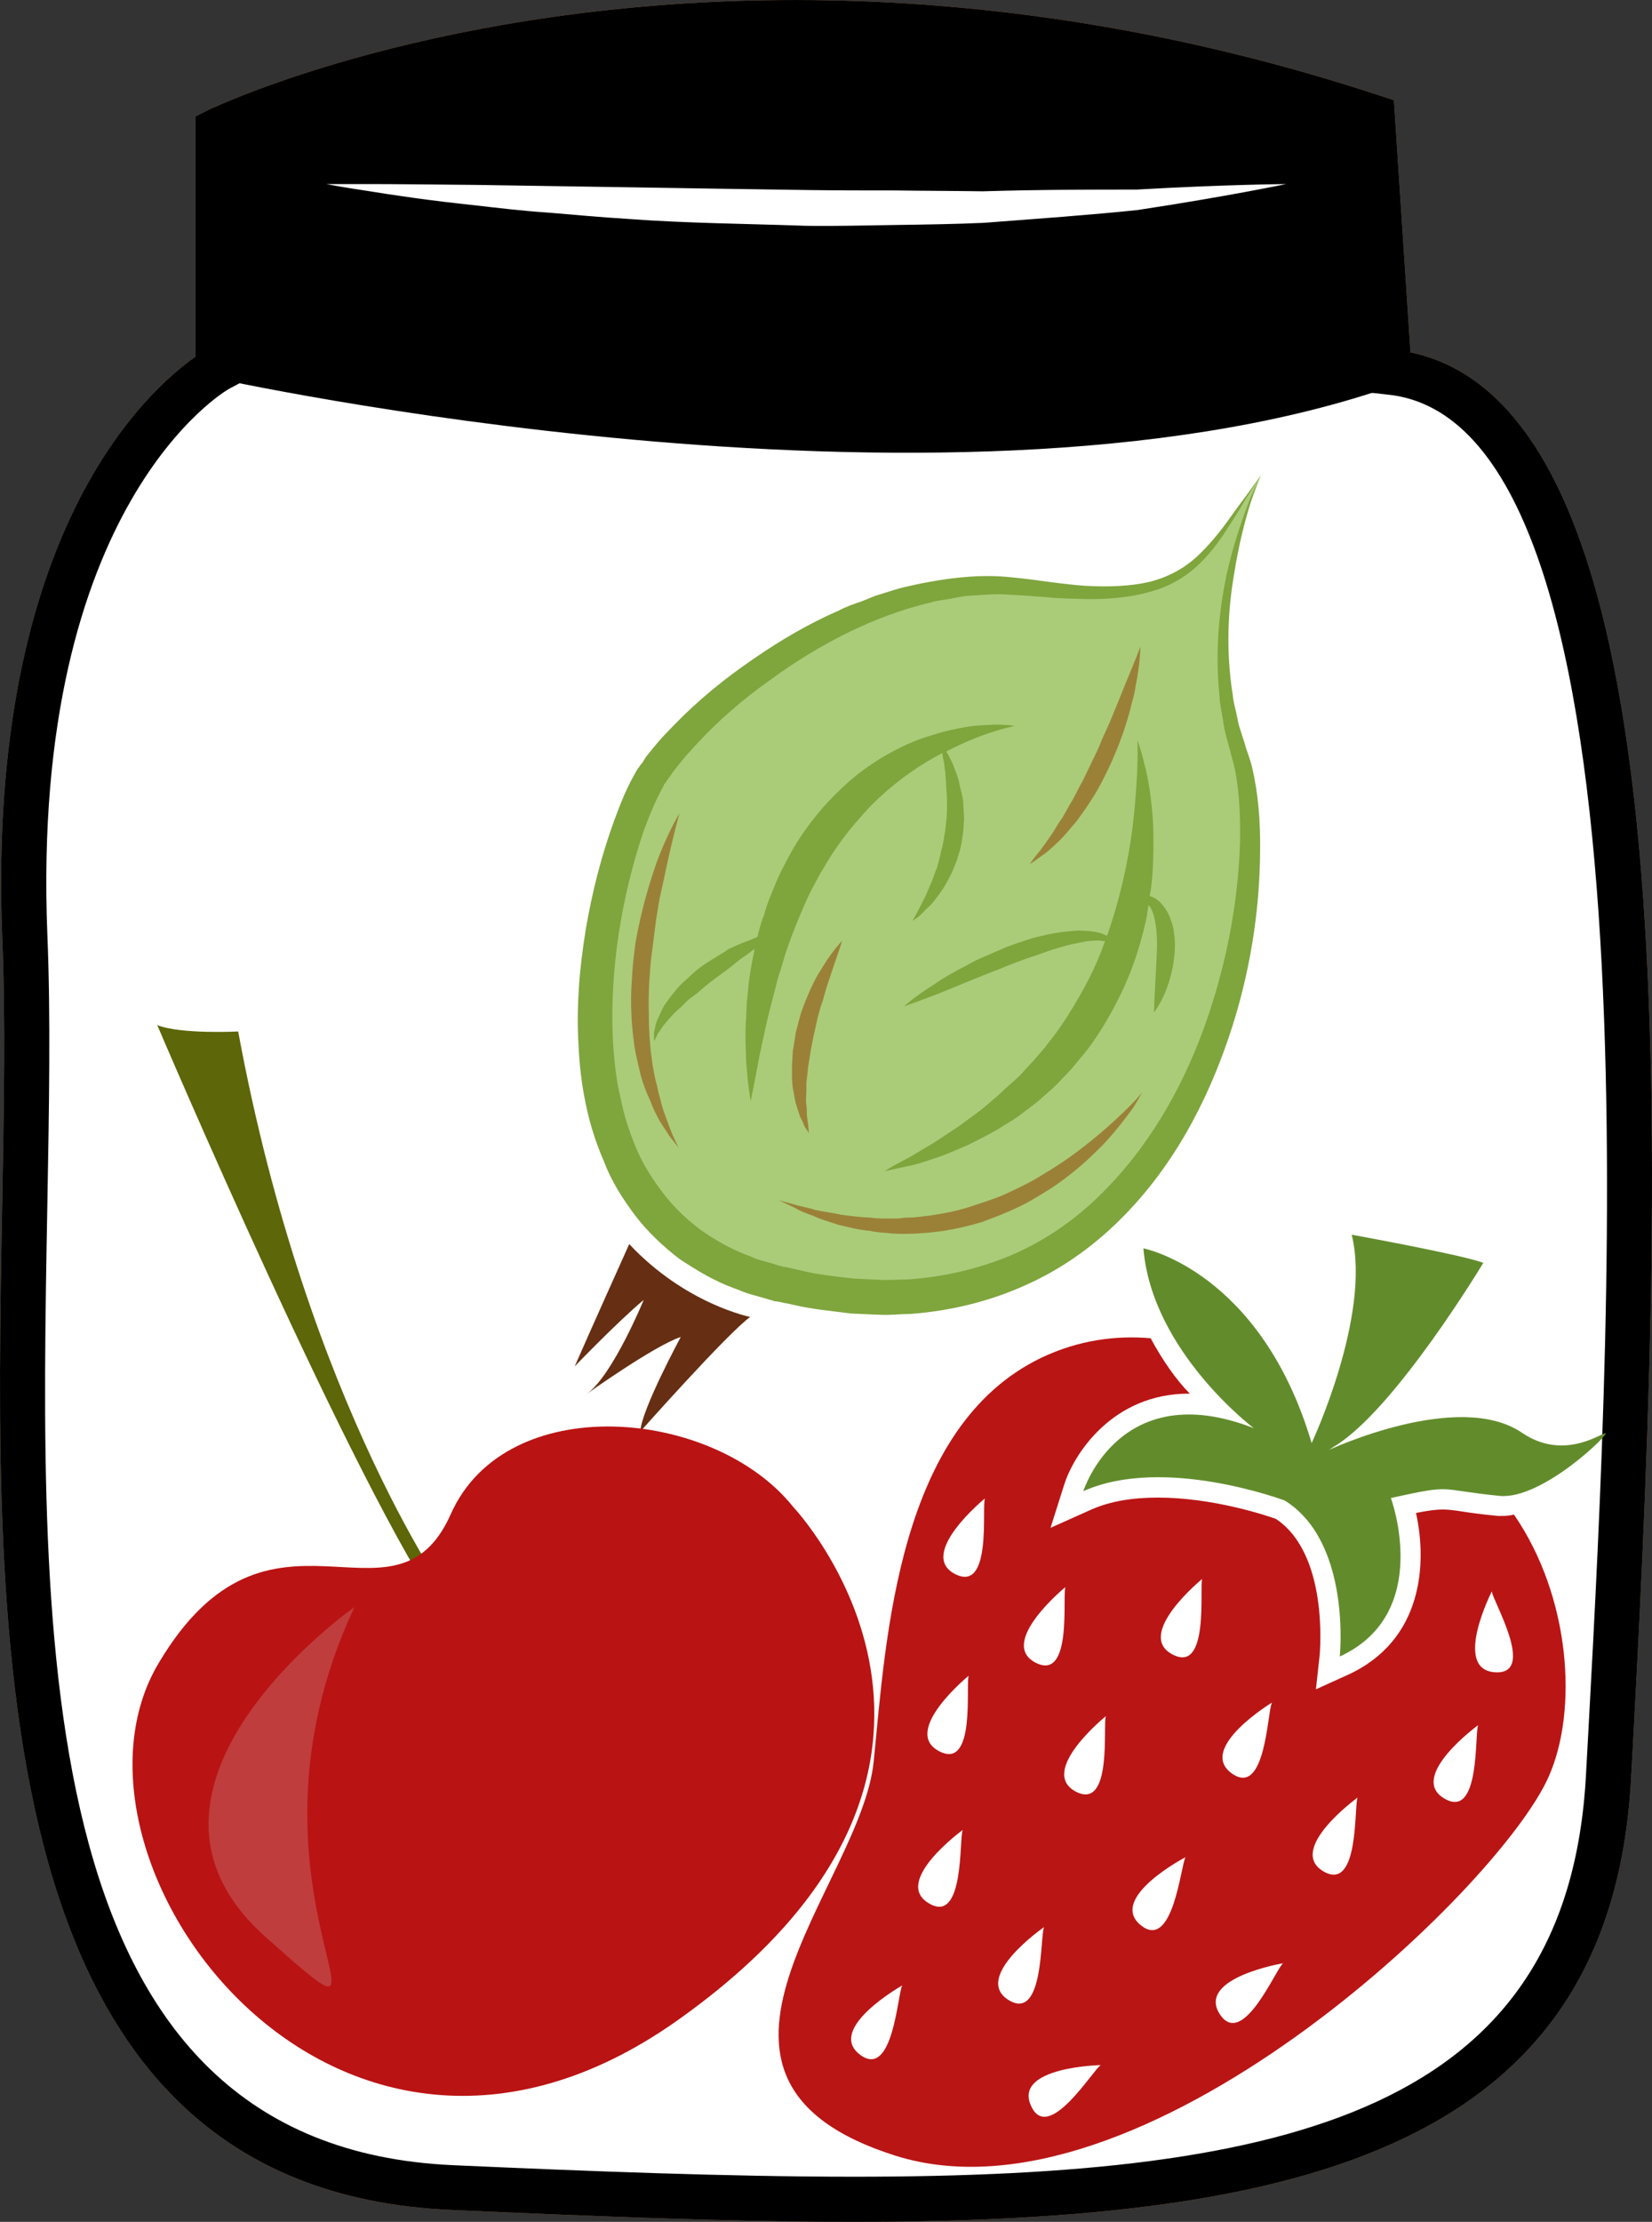 <?xml version="1.0" encoding="UTF-8" standalone="no"?>
<svg
   xmlns:dc="http://purl.org/dc/elements/1.1/"
   xmlns:cc="http://creativecommons.org/ns#"
   xmlns:rdf="http://www.w3.org/1999/02/22-rdf-syntax-ns#"
   xmlns:svg="http://www.w3.org/2000/svg"
   xmlns="http://www.w3.org/2000/svg"
   id="svg62"
   viewBox="0 0 3878.138 5215"
   style="clip-rule:evenodd;fill-rule:evenodd;image-rendering:optimizeQuality;shape-rendering:geometricPrecision;text-rendering:geometricPrecision"
   version="1.1"
   height="52.15mm"
   width="38.781mm"
   xml:space="preserve"><rect x="0" y="0" width="3878.138" height="5215" fill="#333333" stroke="none"/>
 <defs
   id="defs4">
  <style
   id="style2"
   type="text/css">
   <![CDATA[
    .fil3 {fill:black;fill-rule:nonzero}
    .fil10 {fill:#5D6608;fill-rule:nonzero}
    .fil9 {fill:#628C2C;fill-rule:nonzero}
    .fil6 {fill:#662E12;fill-rule:nonzero}
    .fil5 {fill:#7FA53D;fill-rule:nonzero}
    .fil7 {fill:#9B8138;fill-rule:nonzero}
    .fil4 {fill:#AACC79;fill-rule:nonzero}
    .fil11 {fill:#BA1313;fill-rule:nonzero}
    .fil8 {fill:#BA1515;fill-rule:nonzero}
    .fil1 {fill:#BA855A;fill-rule:nonzero}
    .fil12 {fill:#BF3D3D;fill-rule:nonzero}
    .fil0 {fill:#DDC8B1;fill-rule:nonzero}
    .fil2 {fill:white;fill-rule:nonzero}
   ]]>
  </style>
 </defs>
 <g
   transform="translate(-8581.849,-12161)"
   id="Vrstva_x0020_1">
  <g
   id="_315931496">
   <path
   style="fill:#ddc8b1;fill-rule:nonzero"
   id="path7"
   d="m 11843,13034 c 714,70 571,2246 515,3296 -56,1050 -1127,1035 -2714,966 -1274,-56 -971,-1876 -1013,-2939 -42,-1064 445,-1330 445,-1330 v -560 c 0,0 1146,-549 2718,-31 z"
   class="fil0" />
   <path
   style="fill:#ba855a;fill-rule:nonzero"
   id="path9"
   d="m 9147,12501 v 558 l -28,15 c -4,2 -466,268 -426,1280 8,193 4,408 0,635 -19,1036 -40,2210 953,2254 314,14 644,27 940,27 1030,0 1677,-158 1719,-943 l 6,-110 c 54,-996 166,-3068 -473,-3130 l -45,-5 -40,-607 c -432,-138 -870,-209 -1304,-209 -699,0 -1181,184 -1302,235 z m 1439,4875 c -298,0 -630,-14 -945,-28 -1096,-48 -1073,-1330 -1054,-2360 4,-226 8,-440 0,-629 -37,-951 345,-1285 454,-1361 v -564 l 30,-15 c 22,-10 546,-258 1378,-258 456,0 918,75 1371,224 l 34,11 39,592 c 637,134 605,1736 524,3235 l -6,110 c -46,865 -763,1043 -1825,1043 z"
   class="fil1" />
   <path
   style="fill:#ffffff;fill-rule:nonzero"
   id="path11"
   d="m 11843,13034 c 714,70 571,2246 515,3296 -56,1050 -1127,1035 -2714,966 -1274,-56 -935,-1876 -977,-2939 -42,-1064 480,-1330 480,-1330 v -560 c 0,0 1110,-549 2683,-31 z"
   class="fil2" />
   <path
   style="fill:#000000;fill-rule:nonzero"
   id="path13"
   d="m 11833,13073 c -1043,353 -2749,-25 -2749,-25 l 12,-581 c 0,0 1131,-549 2703,-31 z"
   class="fil3" />
   <path
   style="fill:#ffffff;fill-rule:nonzero"
   id="path15"
   d="m 9348,12593 c 0,0 36,0 97,0 62,0 150,1 256,2 212,3 493,8 775,12 70,1 140,1 209,1 70,1 138,1 204,2 131,-4 254,-4 360,-4 210,-12 352,-13 352,-13 0,0 -138,29 -349,61 -105,11 -229,20 -361,30 -67,3 -135,4 -205,5 -70,1 -141,3 -211,2 -142,-5 -283,-6 -416,-16 -66,-4 -130,-10 -190,-15 -61,-4 -118,-11 -171,-17 -105,-11 -193,-24 -254,-34 -61,-9 -96,-16 -96,-16 z"
   class="fil2" />
   <path
   style="fill:#000000;fill-rule:nonzero"
   id="path17"
   d="m 9147,12501 v 558 l -28,15 c -4,2 -466,268 -426,1280 8,193 4,408 0,635 -19,1036 -40,2210 953,2254 314,14 644,27 940,27 1030,0 1677,-158 1719,-943 l 6,-110 c 54,-996 166,-3068 -473,-3130 l -45,-5 -40,-607 c -432,-138 -870,-209 -1304,-209 -699,0 -1181,184 -1302,235 z m 1439,4875 c -298,0 -630,-14 -945,-28 -1096,-48 -1073,-1330 -1054,-2360 4,-226 8,-440 0,-629 -37,-951 345,-1285 454,-1361 v -564 l 30,-15 c 22,-10 546,-258 1378,-258 456,0 918,75 1371,224 l 34,11 39,592 c 637,134 605,1736 524,3235 l -6,110 c -46,865 -763,1043 -1825,1043 z"
   class="fil3" />
  </g>
  <g
   id="_315930080">
   <path
   style="fill:#aacc79;fill-rule:nonzero"
   id="path20"
   d="m 11542,13276 c 0,0 -160,329 -51,653 109,323 -97,1487 -1085,1244 -642,-157 -399,-1029 -294,-1192 105,-162 496,-492 882,-442 384,51 403,-53 548,-263 z"
   class="fil4" />
   <path
   style="fill:#7fa53d;fill-rule:nonzero"
   id="path22"
   d="m 11542,13276 c 0,0 -13,19 -38,53 -13,17 -28,38 -46,63 -18,24 -40,51 -68,77 -29,26 -66,47 -111,58 -44,10 -95,12 -149,9 -27,-2 -54,-5 -84,-9 -28,-4 -58,-8 -90,-11 -63,-7 -131,-1 -199,12 -17,3 -34,7 -52,11 -17,4 -34,10 -51,15 -8,3 -18,5 -26,9 l -25,10 c -18,6 -35,12 -52,21 -69,30 -136,69 -201,114 -66,45 -129,96 -188,157 l -22,23 c -7,7 -14,16 -21,24 -7,9 -15,18 -21,26 l -8,13 -5,6 -2,3 -2,3 -2,2 c -24,40 -40,80 -55,121 -30,82 -52,168 -67,256 -7,44 -13,89 -16,134 -3,46 -4,91 -1,138 2,45 7,92 17,138 9,46 24,92 43,136 17,45 43,86 73,126 29,38 65,72 104,102 41,27 82,52 129,69 12,4 24,10 35,13 l 32,9 17,5 4,1 c 0,0 4,1 3,1 l 2,1 9,1 34,7 c 45,11 92,15 138,21 23,1 46,2 70,3 23,1 46,-2 69,-2 93,-7 185,-29 269,-67 84,-37 158,-90 221,-152 127,-125 206,-279 257,-429 51,-150 73,-299 74,-437 1,-70 -4,-135 -19,-199 -4,-16 -9,-29 -14,-44 -4,-15 -9,-28 -13,-42 -5,-13 -7,-27 -10,-41 -3,-13 -7,-27 -8,-40 -17,-107 -11,-202 2,-280 12,-77 28,-137 41,-177 14,-40 23,-61 23,-61 z m 0,0 c 0,0 -10,20 -27,59 -15,40 -37,99 -54,176 -16,78 -28,175 -16,287 0,14 4,28 6,43 3,14 4,28 8,43 4,15 8,29 12,44 3,13 8,29 11,44 10,56 13,121 10,187 -6,132 -33,275 -85,418 -52,142 -132,283 -249,395 -58,56 -127,103 -202,135 -76,32 -158,51 -242,57 -21,0 -42,2 -63,1 l -65,-3 c -42,-5 -85,-9 -128,-20 l -31,-7 -8,-1 -2,-1 c -2,0 1,1 0,0 l -5,-1 -16,-5 -32,-9 c -11,-3 -19,-8 -28,-11 -38,-14 -76,-36 -109,-59 -33,-25 -63,-53 -88,-86 -25,-33 -48,-68 -64,-107 -16,-38 -29,-78 -37,-120 -10,-41 -14,-84 -17,-126 -9,-171 20,-343 72,-498 14,-38 30,-76 48,-108 v -1 c 2,-2 0,1 0,-1 l 3,-2 4,-7 9,-12 c 6,-10 12,-16 18,-24 6,-7 12,-15 18,-22 l 20,-22 c 53,-58 112,-109 174,-153 121,-89 252,-154 380,-184 16,-5 32,-6 48,-9 15,-3 32,-7 47,-7 31,-2 61,-5 91,-2 30,1 61,4 89,6 30,3 59,3 87,4 56,1 109,-4 156,-18 48,-13 87,-39 116,-68 28,-28 49,-58 65,-84 17,-25 30,-48 41,-66 23,-36 35,-55 35,-55 z"
   class="fil5" />
   <path
   style="fill:#662e12;fill-rule:nonzero"
   id="path24"
   d="m 10343,15252 c 0,0 -152,-30 -284,-171 0,0 -94,209 -128,287 0,0 102,-106 162,-156 0,0 -73,178 -134,221 0,0 158,-113 221,-134 0,0 -93,172 -95,222 0,0 205,-231 258,-269 z"
   class="fil6" />
   <path
   style="fill:#7fa53d;fill-rule:nonzero"
   id="path26"
   d="m 11135,14370 c -13,2 -26,5 -40,8 -14,3 -28,8 -43,12 -15,5 -30,11 -46,16 -16,5 -31,11 -47,17 -16,6 -31,13 -48,19 -15,6 -30,12 -45,18 -30,12 -57,24 -81,33 -48,19 -81,30 -81,30 0,0 25,-23 70,-51 21,-15 47,-30 77,-45 14,-8 29,-16 45,-22 15,-7 32,-14 48,-21 16,-6 33,-12 49,-17 17,-6 33,-9 50,-13 16,-3 32,-6 48,-7 7,-1 14,-1 22,-2 7,0 14,1 21,1 14,1 26,3 37,7 3,2 6,3 10,4 7,-21 14,-42 20,-63 20,-70 33,-137 40,-195 7,-60 10,-109 11,-145 1,-35 0,-55 0,-55 0,0 8,19 16,54 5,17 9,39 13,63 3,25 7,53 8,84 1,31 1,65 -1,100 -1,21 -3,42 -7,64 6,2 13,5 19,10 13,11 25,28 31,48 4,10 6,20 7,30 2,11 2,22 2,32 -1,42 -12,81 -24,109 -12,28 -25,44 -25,44 0,0 0,-21 2,-50 1,-29 4,-67 5,-104 0,-36 -3,-71 -16,-93 -1,-1 -3,-3 -4,-5 -1,9 -3,17 -4,27 -8,38 -19,78 -33,116 -14,39 -33,78 -53,114 -21,37 -44,73 -71,104 -7,8 -13,16 -20,24 -7,8 -14,15 -21,22 -14,16 -29,29 -44,42 -14,13 -30,25 -45,36 -15,12 -30,22 -46,31 -30,20 -61,34 -88,48 -29,12 -54,24 -78,31 -24,8 -44,15 -62,18 -35,8 -55,12 -55,12 0,0 17,-11 48,-27 16,-8 34,-20 55,-32 21,-12 43,-28 68,-44 12,-8 24,-18 37,-27 13,-9 25,-19 38,-30 13,-11 26,-22 38,-34 13,-12 27,-23 39,-36 12,-14 25,-26 37,-41 6,-7 12,-14 18,-21 5,-7 11,-15 17,-22 23,-30 43,-62 62,-95 19,-33 36,-67 50,-102 4,-10 7,-19 11,-29 -3,0 -6,0 -9,-1 -9,-1 -20,0 -32,1 z"
   class="fil5" />
   <path
   style="fill:#7fa53d;fill-rule:nonzero"
   id="path28"
   d="m 10131,14542 c 4,-9 8,-19 15,-28 6,-8 13,-18 21,-27 7,-10 16,-18 26,-27 9,-8 18,-17 28,-25 20,-15 42,-28 62,-40 4,-3 9,-7 15,-9 5,-2 9,-4 15,-7 9,-4 19,-8 28,-11 7,-3 13,-5 19,-8 4,-16 8,-34 15,-50 5,-18 11,-36 19,-54 7,-17 14,-36 23,-53 9,-17 18,-35 28,-52 20,-34 44,-66 69,-95 26,-29 54,-56 83,-79 30,-23 60,-42 90,-57 30,-16 60,-27 88,-35 27,-9 54,-14 77,-18 23,-4 43,-4 60,-5 17,-1 30,1 39,1 9,1 13,2 13,2 0,0 -18,3 -49,13 -29,9 -68,24 -112,47 3,4 6,9 9,16 5,8 8,17 12,27 3,10 9,21 10,33 3,13 7,26 9,40 0,13 2,28 2,42 -1,14 -1,29 -4,44 -2,15 -5,30 -10,43 -3,14 -10,27 -15,40 -6,13 -13,24 -19,35 -7,10 -14,20 -21,29 -6,8 -13,15 -20,21 -6,7 -12,12 -16,16 -10,8 -16,11 -16,11 0,0 3,-5 9,-16 6,-11 14,-27 23,-45 4,-9 8,-20 13,-30 4,-11 8,-23 13,-35 3,-12 7,-24 9,-37 4,-12 6,-25 8,-39 3,-12 3,-26 5,-39 1,-13 1,-26 1,-38 0,-13 -1,-25 -2,-36 0,-12 -2,-23 -2,-33 -2,-10 -2,-20 -4,-28 -2,-7 -2,-12 -3,-17 -1,0 -1,0 -1,0 -48,25 -100,60 -148,105 -24,22 -46,48 -68,74 -22,28 -42,56 -59,86 -10,15 -18,31 -26,46 -9,16 -16,32 -23,48 -14,32 -27,64 -38,96 -6,16 -10,32 -15,48 -5,15 -10,31 -13,45 -8,31 -16,60 -22,87 -6,27 -11,51 -16,74 -4,22 -8,42 -11,58 -6,32 -10,50 -10,50 0,0 -3,-18 -7,-52 -1,-16 -4,-36 -4,-59 -1,-23 -2,-49 0,-78 1,-14 1,-28 2,-44 2,-15 3,-32 5,-48 2,-16 5,-33 8,-50 2,-9 4,-18 5,-27 0,0 0,0 0,0 -8,6 -16,13 -24,18 -9,6 -18,13 -26,20 -9,7 -18,14 -28,21 -9,7 -19,14 -28,21 -10,8 -18,15 -27,23 -9,7 -19,13 -27,21 -7,8 -15,15 -23,22 -8,7 -13,14 -19,20 -5,7 -12,13 -15,19 -4,6 -8,11 -11,16 -1,4 -4,8 -5,11 -1,3 -1,4 -1,4 0,0 -1,-1 -2,-4 0,-3 0,-7 0,-13 0,-6 3,-13 4,-21 2,-8 6,-16 10,-24 z"
   class="fil5" />
   <path
   style="fill:#9b8138;fill-rule:nonzero"
   id="path30"
   d="m 11263,14725 c 0,0 -9,12 -28,31 -19,19 -46,45 -80,73 -35,29 -76,60 -124,88 -23,15 -49,28 -75,40 -26,13 -53,22 -81,31 -28,10 -56,17 -85,22 -14,2 -28,5 -42,6 -14,2 -28,3 -42,3 -6,1 -13,2 -20,2 -7,0 -13,0 -20,0 -13,0 -26,0 -39,-2 -25,-1 -49,-4 -71,-7 -22,-5 -42,-7 -60,-11 -17,-6 -34,-8 -46,-12 -25,-7 -40,-11 -40,-11 0,0 13,6 38,18 11,7 26,13 44,19 16,8 37,14 59,21 22,5 47,12 73,14 13,3 27,4 41,5 14,2 28,2 43,2 14,0 29,-1 44,-2 15,-1 30,-3 45,-5 31,-5 61,-12 91,-21 29,-11 58,-22 85,-35 29,-14 54,-30 78,-45 24,-16 46,-33 67,-51 20,-17 37,-34 54,-51 31,-33 54,-64 70,-86 14,-22 21,-36 21,-36 z"
   class="fil7" />
   <path
   style="fill:#9b8138;fill-rule:nonzero"
   id="path32"
   d="m 10177,14070 c 0,0 -27,43 -54,116 -13,37 -26,80 -37,127 -5,24 -11,48 -14,73 -3,25 -6,51 -7,78 -2,26 -2,51 -1,77 1,26 4,51 7,75 4,25 10,47 15,69 6,22 14,42 22,59 4,10 7,18 11,26 4,8 8,16 12,23 8,13 16,24 22,34 14,18 22,28 22,28 0,0 -6,-12 -15,-32 -4,-10 -9,-23 -14,-37 -6,-15 -11,-31 -15,-49 -3,-9 -5,-19 -7,-29 -3,-9 -5,-19 -7,-30 -2,-11 -4,-21 -5,-32 -2,-12 -3,-23 -4,-35 -2,-23 -3,-47 -3,-71 -1,-25 0,-49 1,-74 2,-25 3,-50 7,-75 3,-24 6,-48 9,-71 4,-23 7,-46 12,-67 5,-21 9,-41 13,-60 16,-74 30,-123 30,-123 z"
   class="fil7" />
   <path
   style="fill:#9b8138;fill-rule:nonzero"
   id="path34"
   d="m 11259,13679 c 0,0 -13,34 -34,84 -10,25 -22,55 -35,86 -6,15 -14,31 -21,47 -6,16 -14,33 -22,49 -8,16 -15,32 -23,48 -9,15 -16,31 -24,45 -9,14 -16,29 -24,42 -9,12 -16,25 -23,36 -8,11 -15,22 -22,31 -6,9 -12,16 -17,22 -10,13 -15,20 -15,20 0,0 8,-4 21,-14 6,-5 15,-10 23,-17 9,-8 18,-16 28,-26 10,-10 20,-22 30,-34 11,-12 20,-26 30,-40 10,-15 20,-30 29,-46 9,-16 17,-33 25,-49 8,-17 15,-34 22,-51 6,-17 13,-34 18,-51 5,-16 10,-32 13,-47 5,-16 8,-30 10,-44 11,-54 11,-91 11,-91 z"
   class="fil7" />
   <path
   style="fill:#9b8138;fill-rule:nonzero"
   id="path36"
   d="m 10559,14369 c 0,0 -22,22 -45,60 -6,10 -13,20 -19,32 -6,12 -12,24 -17,37 -6,13 -11,27 -16,41 -4,15 -8,30 -12,45 -2,15 -5,30 -7,44 -1,16 -2,31 -2,45 0,15 0,29 2,42 3,13 4,25 7,36 4,12 7,22 10,31 4,8 8,15 10,22 7,11 11,17 11,17 0,0 -1,-7 -2,-20 -1,-7 -2,-14 -3,-23 0,-9 0,-19 -2,-30 0,-10 1,-23 1,-35 -1,-12 2,-25 3,-38 1,-13 4,-27 6,-41 2,-14 5,-27 8,-42 3,-13 6,-27 9,-41 4,-14 7,-28 12,-40 4,-13 7,-26 11,-38 4,-12 8,-23 11,-33 15,-43 24,-71 24,-71 z"
   class="fil7" />
  </g>
  <g
   id="_315927824">
   <path
   style="fill:#ba1515;fill-rule:nonzero"
   id="path39"
   d="m 11373,15528 c -66,0 -113,26 -145,57 23,-3 47,-4 72,-4 159,0 308,56 314,58 l 9,4 c 7,4 14,9 21,15 l -16,-54 -120,-47 c -49,-19 -95,-29 -135,-29 z"
   class="fil8" />
   <polygon
   style="fill:#ba1515;fill-rule:nonzero"
   id="polygon41"
   points="11696,15583 11718,15599 11703,15568 "
   class="fil8" />
   <path
   style="fill:#ba1515;fill-rule:nonzero"
   id="path43"
   d="m 11554,15475 44,34 c -17,-48 -36,-89 -57,-126 -37,-20 -80,-39 -127,-54 65,89 138,145 140,146 z"
   class="fil8" />
   <path
   style="fill:#ba1515;fill-rule:nonzero"
   id="path45"
   d="m 11775,15957 c 87,-99 30,-256 27,-263 l -9,-26 -116,-45 -21,44 c 89,78 113,203 119,290 z"
   class="fil8" />
   <path
   style="fill:#ba1515;fill-rule:nonzero"
   id="path47"
   d="m 11968,15609 c 18,0 34,3 55,6 8,1 17,2 27,3 -33,-30 -71,-56 -113,-78 -99,16 -193,56 -212,64 l 61,47 -3,-9 53,-11 c 70,-15 102,-22 132,-22 z"
   class="fil8" />
   <path
   style="fill:#628c2c;fill-rule:nonzero"
   id="path49"
   d="m 11661,15548 c 0,0 141,-300 94,-489 0,0 259,47 309,66 0,0 -208,346 -350,431 -4,3 -8,5 -12,8 0,0 304,-142 453,-40 93,63 176,7 195,1 19,-7 -146,157 -248,147 -150,-15 -105,-28 -255,5 0,0 100,271 -120,372 0,0 28,-268 -129,-366 0,0 -284,-107 -473,-22 0,0 85,-271 400,-148 0,0 -239,-180 -259,-422 0,0 275,53 395,457 z"
   class="fil9" />
   <path
   style="fill:#ba1515;fill-rule:nonzero"
   id="path51"
   d="m 12091,16086 c -100,-7 -7,-190 -7,-190 0,19 107,197 7,190 z m -119,296 c -86,-51 80,-172 80,-172 -9,17 6,224 -80,172 z m -284,171 c -86,-52 81,-173 81,-173 -9,17 5,224 -81,173 z m -243,335 c -54,-85 149,-119 149,-119 -16,11 -95,203 -149,119 z m -111,-844 c -89,-47 70,-177 70,-177 -7,18 18,224 -70,177 z m -75,635 c -76,-64 106,-159 106,-159 -11,16 -29,223 -106,159 z m -152,-313 c -89,-48 71,-177 71,-177 -8,17 17,223 -71,177 z m -105,737 c -41,-91 164,-95 164,-95 -17,9 -124,187 -164,95 z m -53,-248 c -85,-54 84,-171 84,-171 -10,16 1,224 -84,171 z m -126,-1000 c -88,-47 71,-177 71,-177 -8,18 18,224 -71,177 z m -37,416 c -89,-47 70,-177 70,-177 -8,18 18,224 -70,177 z m -24,357 c -86,-51 80,-172 80,-172 -9,17 5,224 -80,172 z m -162,355 c -79,-61 100,-162 100,-162 -11,16 -21,223 -100,162 z m 483,-1097 c -8,18 18,224 -71,177 -88,-47 71,-177 71,-177 z m 485,271 c -11,17 -14,225 -95,166 -81,-59 95,-166 95,-166 z m 568,-441 c -9,2 -17,3 -25,3 -4,0 -9,0 -13,0 -42,-4 -69,-8 -88,-11 -19,-3 -31,-4 -42,-4 -14,0 -31,2 -62,8 26,118 17,299 -160,380 l -75,34 9,-82 c 0,-4 22,-235 -103,-318 -25,-9 -149,-50 -277,-50 -61,0 -113,9 -156,28 l -96,43 32,-101 c 23,-73 114,-214 293,-214 h 2 c -31,-31 -64,-78 -92,-130 -81,-7 -169,4 -257,46 -336,162 -364,653 -393,946 -28,293 -520,747 52,927 572,179 1414,-624 1532,-889 70,-156 52,-423 -81,-616 z"
   class="fil8" />
  </g>
  <g
   id="_315927728">
   <path
   style="fill:#5d6608;fill-rule:nonzero"
   id="path54"
   d="m 9650,15933 c 0,0 -346,-468 -509,-1351 0,0 -135,7 -190,-15 0,0 467,1097 677,1389 z"
   class="fil10" />
   <path
   style="fill:#ba1313;fill-rule:nonzero"
   id="path56"
   d="m 10444,15698 c 0,0 576,608 -276,1208 -803,564 -1487,-382 -1214,-841 261,-440 553,-51 686,-350 130,-293 618,-250 804,-17 z"
   class="fil11" />
   <path
   style="fill:#bf3d3d;fill-rule:nonzero"
   id="path58"
   d="m 9414,15933 c 0,0 -603,423 -209,774 382,341 -102,-112 209,-774 z"
   class="fil12" />
  </g>
 </g>
</svg>